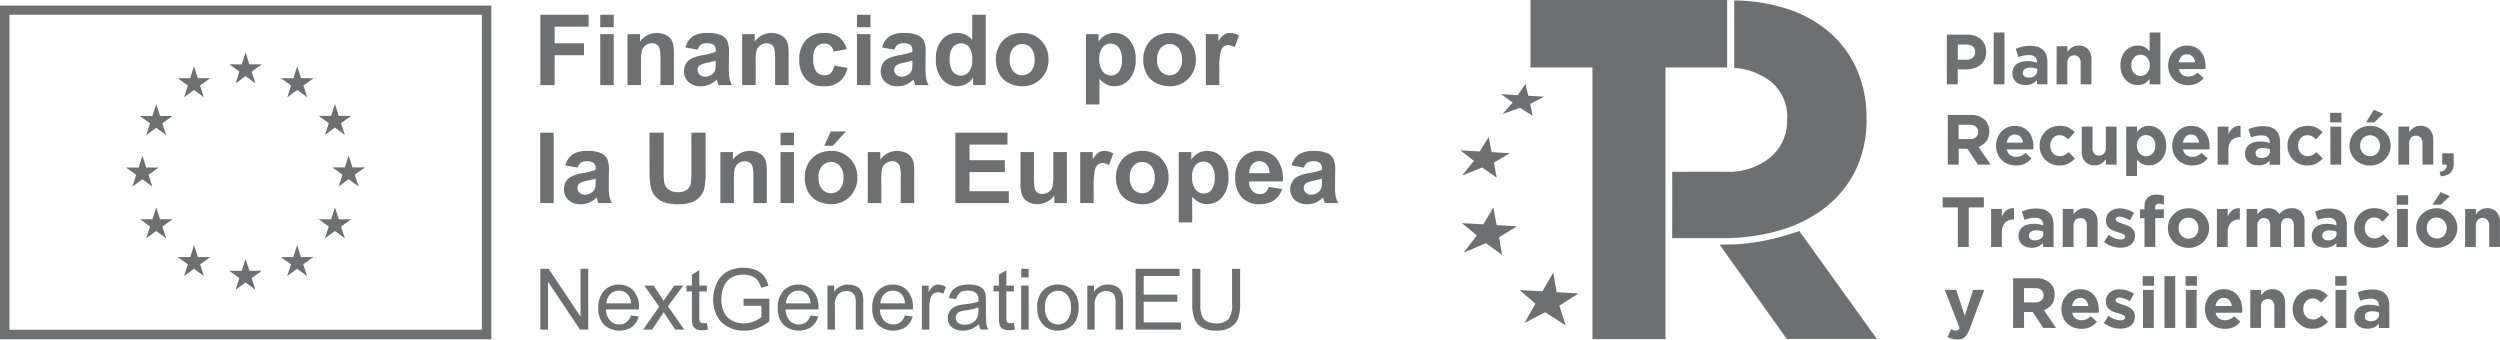 <svg xmlns="http://www.w3.org/2000/svg" xmlns:xlink="http://www.w3.org/1999/xlink" width="251.9" height="34.211" viewBox="0 0 251.9 34.211"><defs><clipPath id="clip-path"><rect id="Rect&#xE1;ngulo_150" data-name="Rect&#xE1;ngulo 150" width="251.9" height="34.21" transform="translate(0 0)" fill="none"></rect></clipPath></defs><g id="financiado-ue" transform="translate(0 0)"><path id="Trazado_5700" data-name="Trazado 5700" d="M154.212,0V6.8h6.244V34.171h7.359V6.8h6.213V0Z" fill="#6d6f71"></path><g id="Grupo_7908" data-name="Grupo 7908"><g id="Grupo_7907" data-name="Grupo 7907" clip-path="url(#clip-path)"><path id="Trazado_5701" data-name="Trazado 5701" d="M181.3,23.279l-1.028.328a22.337,22.337,0,0,1-5.134,1l-1.869.048,6.764,9.493h9.082Z" fill="#6d6f71"></path><path id="Trazado_5702" data-name="Trazado 5702" d="M159.045,29.568l-2.191-.127-.349-1.97-1.092,1.887-2.306-.134,1.6,1.37-1.1,1.953,2.088-1.089,2.063,1.33-.637-1.987Z" fill="#6d6f71"></path><path id="Trazado_5703" data-name="Trazado 5703" d="M152.842,22.8l-2.042-.118-.328-1.775-1.015,1.7-2.15-.125,1.492,1.237-1.317,1.74,2.242-.96,1.621,1.184-.293-1.773Z" fill="#6d6f71"></path><path id="Trazado_5704" data-name="Trazado 5704" d="M152.141,15.438l-1.84-.107-.3-1.514-.909,1.444-1.937-.112,1.347,1.059-1.182,1.479,2.018-.812,1.463,1.014-.268-1.512Z" fill="#6d6f71"></path><path id="Trazado_5705" data-name="Trazado 5705" d="M155.58,9.741l-1.6-.093-.269-1.195-.784,1.134-1.685-.1,1.177.841-1.02,1.16,1.75-.63,1.277.806-.24-1.193Z" fill="#6d6f71"></path><path id="Trazado_5706" data-name="Trazado 5706" d="M187.127,7.061a10.585,10.585,0,0,0-2.717-3.739A12.186,12.186,0,0,0,180.1.9a18.111,18.111,0,0,0-5.36-.856c0,2.27.011,4.508,0,6.794a6.883,6.883,0,0,1,3.617,1.32,4.57,4.57,0,0,1,1.717,3.861v.1a4.784,4.784,0,0,1-1.641,3.691,6.614,6.614,0,0,1-4.613,1.491l-5.33.009c.012,2.245,0,4.446,0,6.686h5.073a20.418,20.418,0,0,0,5.665-.758,13.681,13.681,0,0,0,4.615-2.272,10.776,10.776,0,0,0,3.1-3.763,11.531,11.531,0,0,0,1.127-5.23v-.1a11.923,11.923,0,0,0-.948-4.814" fill="#6d6f71"></path><path id="Trazado_5707" data-name="Trazado 5707" d="M196.169,3.491h2.046a2.415,2.415,0,0,1,.8.125,1.73,1.73,0,0,1,.6.354,1.536,1.536,0,0,1,.379.548,1.82,1.82,0,0,1,.132.7v.014a1.758,1.758,0,0,1-.157.766,1.552,1.552,0,0,1-.433.55,1.872,1.872,0,0,1-.643.333,2.73,2.73,0,0,1-.791.111h-.837V8.5h-1.1Zm1.974,2.525a.9.9,0,0,0,.644-.218.72.72,0,0,0,.229-.54V5.244a.685.685,0,0,0-.24-.566,1.019,1.019,0,0,0-.654-.193h-.852V6.016Z" fill="#6d6f71"></path><rect id="Rect&#xE1;ngulo_147" data-name="Rect&#xE1;ngulo 147" width="1.087" height="5.221" transform="translate(200.883 3.276)" fill="#6d6f71"></rect><path id="Trazado_5708" data-name="Trazado 5708" d="M204.08,8.569a1.7,1.7,0,0,1-.511-.075,1.2,1.2,0,0,1-.419-.225,1.085,1.085,0,0,1-.282-.369,1.16,1.16,0,0,1-.1-.5V7.382a1.209,1.209,0,0,1,.114-.544,1.055,1.055,0,0,1,.319-.379,1.433,1.433,0,0,1,.486-.225,2.436,2.436,0,0,1,.626-.075,2.643,2.643,0,0,1,.511.043,3.072,3.072,0,0,1,.426.114V6.252a.652.652,0,0,0-.207-.522.919.919,0,0,0-.616-.179,2.6,2.6,0,0,0-.554.053,3.707,3.707,0,0,0-.5.154l-.272-.83a4.308,4.308,0,0,1,.658-.221,3.425,3.425,0,0,1,.83-.086,2.353,2.353,0,0,1,.769.111,1.365,1.365,0,0,1,.525.318,1.289,1.289,0,0,1,.315.526,2.261,2.261,0,0,1,.1.7V8.5h-1.051V8.083a1.528,1.528,0,0,1-.48.354,1.575,1.575,0,0,1-.679.132m.329-.751a.961.961,0,0,0,.619-.186.592.592,0,0,0,.232-.486V6.953a1.625,1.625,0,0,0-.318-.1,1.729,1.729,0,0,0-.376-.039.973.973,0,0,0-.55.135.447.447,0,0,0-.2.394v.014a.4.4,0,0,0,.165.343.7.7,0,0,0,.429.122" fill="#6d6f71"></path><path id="Trazado_5709" data-name="Trazado 5709" d="M207.227,4.664h1.087v.548a2.25,2.25,0,0,1,.2-.234,1.4,1.4,0,0,1,.247-.2,1.225,1.225,0,0,1,.3-.137,1.258,1.258,0,0,1,.372-.051,1.224,1.224,0,0,1,.962.38,1.5,1.5,0,0,1,.34,1.044V8.5h-1.087V6.364a.858.858,0,0,0-.172-.581.609.609,0,0,0-.486-.2.643.643,0,0,0-.5.2.825.825,0,0,0-.183.581V8.5h-1.087Z" fill="#6d6f71"></path><path id="Trazado_5710" data-name="Trazado 5710" d="M215.4,8.569a1.7,1.7,0,0,1-.651-.129,1.6,1.6,0,0,1-.558-.383,1.9,1.9,0,0,1-.39-.622,2.293,2.293,0,0,1-.146-.848V6.573a2.291,2.291,0,0,1,.146-.847,1.948,1.948,0,0,1,.387-.623,1.57,1.57,0,0,1,.554-.382,1.719,1.719,0,0,1,.658-.129,1.362,1.362,0,0,1,.719.172,1.933,1.933,0,0,1,.476.4V3.276h1.087V8.5H216.6v-.55a1.741,1.741,0,0,1-.483.447,1.339,1.339,0,0,1-.712.175m.279-.923a.874.874,0,0,0,.361-.075.859.859,0,0,0,.293-.215,1.058,1.058,0,0,0,.2-.336,1.2,1.2,0,0,0,.075-.433V6.573a1.212,1.212,0,0,0-.075-.433,1.058,1.058,0,0,0-.2-.336.856.856,0,0,0-.293-.214.906.906,0,0,0-.722,0,.9.9,0,0,0-.3.214,1.036,1.036,0,0,0-.2.333,1.2,1.2,0,0,0-.075.436v.014a1.2,1.2,0,0,0,.075.433,1.029,1.029,0,0,0,.2.336.9.9,0,0,0,.3.215.874.874,0,0,0,.361.075" fill="#6d6f71"></path><path id="Trazado_5711" data-name="Trazado 5711" d="M220.473,8.583a2.187,2.187,0,0,1-.8-.143,1.833,1.833,0,0,1-.637-.408,1.88,1.88,0,0,1-.418-.625,2.062,2.062,0,0,1-.151-.8V6.588a2.146,2.146,0,0,1,.14-.773,1.976,1.976,0,0,1,.39-.637,1.816,1.816,0,0,1,1.366-.586,1.856,1.856,0,0,1,.829.172,1.68,1.68,0,0,1,.583.461,1.922,1.922,0,0,1,.344.665,2.749,2.749,0,0,1,.111.783c0,.043,0,.089,0,.136s-.006.1-.011.151H219.55a.914.914,0,0,0,.326.561.974.974,0,0,0,.611.189,1.2,1.2,0,0,0,.487-.093,1.643,1.643,0,0,0,.443-.3l.622.551a1.933,1.933,0,0,1-.658.526,2.042,2.042,0,0,1-.908.189m.7-2.3a1.051,1.051,0,0,0-.258-.59.711.711,0,0,0-.55-.225.734.734,0,0,0-.555.221,1.119,1.119,0,0,0-.275.594Z" fill="#6d6f71"></path><path id="Trazado_5712" data-name="Trazado 5712" d="M196.257,11.582h2.288a1.975,1.975,0,0,1,1.46.508,1.547,1.547,0,0,1,.429,1.144v.015a1.568,1.568,0,0,1-.3.99,1.723,1.723,0,0,1-.776.562l1.223,1.788H199.3l-1.073-1.6h-.866v1.6h-1.1Zm2.217,2.432a.914.914,0,0,0,.626-.193.656.656,0,0,0,.218-.515v-.014a.638.638,0,0,0-.229-.537,1.013,1.013,0,0,0-.636-.179h-1.1v1.438Z" fill="#6d6f71"></path><path id="Trazado_5713" data-name="Trazado 5713" d="M203.13,16.675a2.187,2.187,0,0,1-.8-.143,1.833,1.833,0,0,1-.637-.408,1.88,1.88,0,0,1-.418-.625,2.062,2.062,0,0,1-.151-.8V14.68a2.146,2.146,0,0,1,.14-.773,1.976,1.976,0,0,1,.39-.637,1.816,1.816,0,0,1,1.366-.586,1.864,1.864,0,0,1,.83.172,1.685,1.685,0,0,1,.582.461,1.922,1.922,0,0,1,.344.665,2.75,2.75,0,0,1,.111.783c0,.043,0,.089,0,.136s-.006.1-.011.151h-2.668a.914.914,0,0,0,.326.561.974.974,0,0,0,.611.189,1.2,1.2,0,0,0,.487-.093,1.628,1.628,0,0,0,.443-.3l.622.551a1.939,1.939,0,0,1-.657.526,2.05,2.05,0,0,1-.909.189m.7-2.3a1.057,1.057,0,0,0-.257-.59.715.715,0,0,0-.551-.225.731.731,0,0,0-.554.221,1.113,1.113,0,0,0-.276.594Z" fill="#6d6f71"></path><path id="Trazado_5714" data-name="Trazado 5714" d="M207.508,16.675a2.02,2.02,0,0,1-.8-.157,1.967,1.967,0,0,1-1.2-1.824v-.015a2.03,2.03,0,0,1,.565-1.409,1.941,1.941,0,0,1,.634-.429,2.04,2.04,0,0,1,.811-.157,2.068,2.068,0,0,1,.9.172,2.01,2.01,0,0,1,.63.471l-.665.716a1.8,1.8,0,0,0-.383-.308.963.963,0,0,0-.49-.114.846.846,0,0,0-.376.082.942.942,0,0,0-.293.225,1.039,1.039,0,0,0-.193.333,1.194,1.194,0,0,0-.068.4v.014a1.246,1.246,0,0,0,.068.415.972.972,0,0,0,.2.336.925.925,0,0,0,.308.226.941.941,0,0,0,.4.082.982.982,0,0,0,.476-.111,2.025,2.025,0,0,0,.4-.3l.636.644a2.448,2.448,0,0,1-.636.5,1.927,1.927,0,0,1-.93.2" fill="#6d6f71"></path><path id="Trazado_5715" data-name="Trazado 5715" d="M211.055,16.661a1.223,1.223,0,0,1-.962-.379,1.507,1.507,0,0,1-.34-1.044V12.756h1.087v2.133a.864.864,0,0,0,.172.582.613.613,0,0,0,.486.2.647.647,0,0,0,.5-.2.826.826,0,0,0,.183-.582V12.756h1.087v3.833h-1.087v-.548a2.366,2.366,0,0,1-.2.235,1.45,1.45,0,0,1-.247.2,1.206,1.206,0,0,1-.3.136,1.258,1.258,0,0,1-.372.051" fill="#6d6f71"></path><path id="Trazado_5716" data-name="Trazado 5716" d="M214.237,12.755h1.089v.551a1.707,1.707,0,0,1,.481-.447,1.329,1.329,0,0,1,.713-.175,1.7,1.7,0,0,1,.65.129,1.625,1.625,0,0,1,.559.382,1.935,1.935,0,0,1,.389.623,2.291,2.291,0,0,1,.146.847v.014a2.293,2.293,0,0,1-.146.848,1.932,1.932,0,0,1-.387.622,1.56,1.56,0,0,1-.554.383,1.717,1.717,0,0,1-.657.129,1.375,1.375,0,0,1-.72-.172,1.869,1.869,0,0,1-.474-.4v1.646h-1.089Zm2,2.983a.874.874,0,0,0,.361-.075.884.884,0,0,0,.3-.215,1.031,1.031,0,0,0,.2-.332,1.2,1.2,0,0,0,.075-.437v-.014a1.212,1.212,0,0,0-.075-.433,1.029,1.029,0,0,0-.2-.336.9.9,0,0,0-1.018-.214.851.851,0,0,0-.294.214,1.056,1.056,0,0,0-.2.336,1.19,1.19,0,0,0-.075.433v.014a1.183,1.183,0,0,0,.075.433,1.056,1.056,0,0,0,.2.336.853.853,0,0,0,.294.215.873.873,0,0,0,.36.075" fill="#6d6f71"></path><path id="Trazado_5717" data-name="Trazado 5717" d="M220.882,16.675a2.2,2.2,0,0,1-.8-.143,1.838,1.838,0,0,1-.636-.408,1.88,1.88,0,0,1-.418-.625,2.062,2.062,0,0,1-.151-.8V14.68a2.146,2.146,0,0,1,.14-.773,1.976,1.976,0,0,1,.39-.637,1.816,1.816,0,0,1,1.366-.586,1.864,1.864,0,0,1,.83.172,1.685,1.685,0,0,1,.582.461,1.922,1.922,0,0,1,.344.665,2.75,2.75,0,0,1,.111.783c0,.043,0,.089,0,.136s-.006.1-.011.151h-2.668a.914.914,0,0,0,.326.561.974.974,0,0,0,.611.189,1.2,1.2,0,0,0,.487-.093,1.628,1.628,0,0,0,.443-.3l.622.551a1.939,1.939,0,0,1-.657.526,2.05,2.05,0,0,1-.909.189m.7-2.3a1.057,1.057,0,0,0-.257-.59.715.715,0,0,0-.551-.225.734.734,0,0,0-.555.221,1.119,1.119,0,0,0-.275.594Z" fill="#6d6f71"></path><path id="Trazado_5718" data-name="Trazado 5718" d="M223.45,12.755h1.087v.772a1.594,1.594,0,0,1,.451-.629,1.1,1.1,0,0,1,.772-.215v1.138H225.7a1.119,1.119,0,0,0-.855.329,1.448,1.448,0,0,0-.311,1.023v1.416H223.45Z" fill="#6d6f71"></path><path id="Trazado_5719" data-name="Trazado 5719" d="M227.527,16.661a1.7,1.7,0,0,1-.511-.075,1.2,1.2,0,0,1-.419-.225,1.085,1.085,0,0,1-.282-.369,1.146,1.146,0,0,1-.1-.5v-.014a1.209,1.209,0,0,1,.114-.544,1.045,1.045,0,0,1,.319-.379,1.415,1.415,0,0,1,.486-.225,2.436,2.436,0,0,1,.626-.075,2.643,2.643,0,0,1,.511.043,3.072,3.072,0,0,1,.426.114v-.064a.649.649,0,0,0-.208-.522.914.914,0,0,0-.615-.179,2.6,2.6,0,0,0-.554.053,3.708,3.708,0,0,0-.5.154l-.272-.83a4.309,4.309,0,0,1,.658-.221,3.425,3.425,0,0,1,.83-.086,2.342,2.342,0,0,1,.768.111,1.362,1.362,0,0,1,.526.318,1.289,1.289,0,0,1,.315.526,2.261,2.261,0,0,1,.1.7v2.224h-1.051v-.414a1.528,1.528,0,0,1-.48.354,1.578,1.578,0,0,1-.679.132m.329-.751a.963.963,0,0,0,.619-.186.6.6,0,0,0,.232-.486v-.193a1.625,1.625,0,0,0-.318-.1,1.729,1.729,0,0,0-.376-.039.973.973,0,0,0-.55.135.447.447,0,0,0-.2.394v.014a.4.4,0,0,0,.165.343.7.7,0,0,0,.429.122" fill="#6d6f71"></path><path id="Trazado_5720" data-name="Trazado 5720" d="M232.484,16.675a2.02,2.02,0,0,1-.8-.157,1.967,1.967,0,0,1-1.2-1.824v-.015a2.03,2.03,0,0,1,.565-1.409,1.941,1.941,0,0,1,.634-.429,2.04,2.04,0,0,1,.811-.157,2.076,2.076,0,0,1,.9.172,2.017,2.017,0,0,1,.629.471l-.665.716a1.8,1.8,0,0,0-.383-.308.963.963,0,0,0-.49-.114.839.839,0,0,0-.375.082.934.934,0,0,0-.294.225,1.039,1.039,0,0,0-.193.333,1.194,1.194,0,0,0-.068.4v.014a1.246,1.246,0,0,0,.068.415.972.972,0,0,0,.2.336.925.925,0,0,0,.308.226.941.941,0,0,0,.4.082.982.982,0,0,0,.476-.111,2.025,2.025,0,0,0,.4-.3l.636.644a2.448,2.448,0,0,1-.636.5,1.927,1.927,0,0,1-.93.2" fill="#6d6f71"></path><path id="Trazado_5721" data-name="Trazado 5721" d="M234.78,11.368h1.144v.966H234.78Zm.028,1.387H235.9v3.834h-1.087Z" fill="#6d6f71"></path><path id="Trazado_5722" data-name="Trazado 5722" d="M238.8,16.675a2.178,2.178,0,0,1-.822-.154,2.017,2.017,0,0,1-.655-.422,1.976,1.976,0,0,1-.432-.63,1.916,1.916,0,0,1-.158-.776v-.014a1.923,1.923,0,0,1,.158-.776,1.974,1.974,0,0,1,.436-.633,2.07,2.07,0,0,1,.658-.429,2.142,2.142,0,0,1,.83-.158,2.175,2.175,0,0,1,.822.154,2.017,2.017,0,0,1,.655.422,1.96,1.96,0,0,1,.432.63,1.92,1.92,0,0,1,.158.776v.014a1.92,1.92,0,0,1-.158.776,1.958,1.958,0,0,1-.436.633,2.07,2.07,0,0,1-.658.429,2.142,2.142,0,0,1-.83.158m.015-.937a1,1,0,0,0,.418-.083.9.9,0,0,0,.311-.225.977.977,0,0,0,.2-.333,1.194,1.194,0,0,0,.068-.4v-.014a1.126,1.126,0,0,0-.072-.4,1,1,0,0,0-.207-.336,1.016,1.016,0,0,0-.322-.233.965.965,0,0,0-.408-.086,1.006,1.006,0,0,0-.418.083.928.928,0,0,0-.311.225.977.977,0,0,0-.2.333,1.194,1.194,0,0,0-.068.4v.014a1.126,1.126,0,0,0,.072.4,1,1,0,0,0,.207.336,1.022,1.022,0,0,0,.319.233.953.953,0,0,0,.411.086m.386-4.671.937.408-.916.858h-.829Z" fill="#6d6f71"></path><path id="Trazado_5723" data-name="Trazado 5723" d="M241.667,12.755h1.088V13.3a2.223,2.223,0,0,1,.2-.234,1.48,1.48,0,0,1,.247-.2,1.242,1.242,0,0,1,.3-.137,1.265,1.265,0,0,1,.373-.051,1.223,1.223,0,0,1,.961.38,1.5,1.5,0,0,1,.34,1.044v2.482h-1.087V14.455a.863.863,0,0,0-.171-.581.614.614,0,0,0-.487-.2.643.643,0,0,0-.5.2.82.82,0,0,0-.183.581v2.134h-1.088Z" fill="#6d6f71"></path><path id="Trazado_5724" data-name="Trazado 5724" d="M245.823,17.3q.755-.08.7-.708h-.441V15.444h1.152v.966a1.323,1.323,0,0,1-.341,1.019,1.422,1.422,0,0,1-.975.319Z" fill="#6d6f71"></path><path id="Trazado_5725" data-name="Trazado 5725" d="M197.269,20.9h-1.524V19.88h4.149V20.9H198.37v3.991h-1.1Z" fill="#6d6f71"></path><path id="Trazado_5726" data-name="Trazado 5726" d="M200.624,21.053h1.087v.773a1.59,1.59,0,0,1,.451-.63,1.093,1.093,0,0,1,.772-.214v1.137h-.057a1.123,1.123,0,0,0-.855.329,1.448,1.448,0,0,0-.311,1.023v1.416h-1.087Z" fill="#6d6f71"></path><path id="Trazado_5727" data-name="Trazado 5727" d="M204.7,24.959a1.7,1.7,0,0,1-.511-.075,1.2,1.2,0,0,1-.419-.225,1.085,1.085,0,0,1-.282-.369,1.16,1.16,0,0,1-.1-.5v-.014a1.209,1.209,0,0,1,.114-.544,1.055,1.055,0,0,1,.319-.379,1.433,1.433,0,0,1,.486-.225,2.436,2.436,0,0,1,.626-.075,2.731,2.731,0,0,1,.511.042,3.222,3.222,0,0,1,.426.115v-.064a.655.655,0,0,0-.207-.523.924.924,0,0,0-.616-.178,2.541,2.541,0,0,0-.554.053,3.708,3.708,0,0,0-.5.154l-.272-.83a4.423,4.423,0,0,1,.658-.222,3.48,3.48,0,0,1,.83-.085,2.348,2.348,0,0,1,.769.111,1.353,1.353,0,0,1,.525.318,1.289,1.289,0,0,1,.315.526,2.256,2.256,0,0,1,.1.7v2.224H205.86v-.414a1.528,1.528,0,0,1-.48.354,1.575,1.575,0,0,1-.679.132m.329-.751a.962.962,0,0,0,.619-.186.592.592,0,0,0,.232-.486v-.193a1.625,1.625,0,0,0-.318-.1,1.727,1.727,0,0,0-.376-.04.972.972,0,0,0-.55.136.447.447,0,0,0-.2.394v.014a.4.4,0,0,0,.165.343.706.706,0,0,0,.429.122" fill="#6d6f71"></path><path id="Trazado_5728" data-name="Trazado 5728" d="M207.848,21.053h1.087V21.6a2.248,2.248,0,0,1,.2-.234,1.4,1.4,0,0,1,.247-.2,1.225,1.225,0,0,1,.3-.137,1.259,1.259,0,0,1,.372-.05,1.223,1.223,0,0,1,.962.379,1.505,1.505,0,0,1,.34,1.044v2.482h-1.087V22.753a.858.858,0,0,0-.172-.581.609.609,0,0,0-.486-.2.643.643,0,0,0-.5.2.825.825,0,0,0-.183.581v2.134h-1.087Z" fill="#6d6f71"></path><path id="Trazado_5729" data-name="Trazado 5729" d="M213.649,24.959A2.681,2.681,0,0,1,212,24.38l.465-.715a2.594,2.594,0,0,0,.626.343,1.7,1.7,0,0,0,.583.114.606.606,0,0,0,.346-.078.244.244,0,0,0,.111-.208v-.014a.2.2,0,0,0-.064-.15.538.538,0,0,0-.175-.111c-.074-.031-.159-.061-.254-.09s-.2-.059-.3-.093a4.031,4.031,0,0,1-.4-.139,1.463,1.463,0,0,1-.368-.215,1.036,1.036,0,0,1-.268-.325.989.989,0,0,1-.1-.472v-.015a1.13,1.13,0,0,1,.411-.9,1.3,1.3,0,0,1,.444-.236A1.849,1.849,0,0,1,213.6,21a2.449,2.449,0,0,1,.74.119,2.7,2.7,0,0,1,.69.325l-.414.751a3.383,3.383,0,0,0-.558-.261,1.449,1.449,0,0,0-.48-.1.491.491,0,0,0-.3.076.225.225,0,0,0-.1.189v.014a.187.187,0,0,0,.064.14.7.7,0,0,0,.172.114,2.19,2.19,0,0,0,.247.1c.093.033.192.067.3.1.134.043.27.094.408.154a1.676,1.676,0,0,1,.372.218,1.087,1.087,0,0,1,.272.315.882.882,0,0,1,.107.45v.015a1.276,1.276,0,0,1-.111.554,1.014,1.014,0,0,1-.311.383,1.394,1.394,0,0,1-.468.225,2.133,2.133,0,0,1-.576.075" fill="#6d6f71"></path><path id="Trazado_5730" data-name="Trazado 5730" d="M216.08,21.983h-.45v-.894h.45v-.243a1.264,1.264,0,0,1,.308-.93,1.191,1.191,0,0,1,.879-.3,2.9,2.9,0,0,1,.44.028,1.985,1.985,0,0,1,.333.079v.9a1.981,1.981,0,0,0-.236-.068,1.2,1.2,0,0,0-.258-.025q-.393,0-.393.415v.15h.88v.887h-.866v2.9H216.08Z" fill="#6d6f71"></path><path id="Trazado_5731" data-name="Trazado 5731" d="M220.508,24.973a2.16,2.16,0,0,1-.823-.154,2,2,0,0,1-.654-.422,1.958,1.958,0,0,1-.433-.629,1.922,1.922,0,0,1-.157-.776v-.015a1.922,1.922,0,0,1,.157-.776,2,2,0,0,1,.436-.633,2.081,2.081,0,0,1,.658-.429,2.274,2.274,0,0,1,1.653,0,2.021,2.021,0,0,1,.654.421,1.962,1.962,0,0,1,.433.63,1.922,1.922,0,0,1,.157.776v.014a1.915,1.915,0,0,1-.157.776,1.974,1.974,0,0,1-.436.633,2.06,2.06,0,0,1-.659.43,2.137,2.137,0,0,1-.829.157m.014-.937a1,1,0,0,0,.418-.082.921.921,0,0,0,.312-.226,1,1,0,0,0,.2-.332,1.17,1.17,0,0,0,.068-.4v-.015a1.152,1.152,0,0,0-.071-.4,1.024,1.024,0,0,0-.208-.336,1,1,0,0,0-.321-.232.969.969,0,0,0-.408-.086,1.007,1.007,0,0,0-.419.082.938.938,0,0,0-.311.225,1.013,1.013,0,0,0-.2.333,1.194,1.194,0,0,0-.067.4v.014a1.135,1.135,0,0,0,.071.405,1.024,1.024,0,0,0,.208.336,1,1,0,0,0,.318.232.953.953,0,0,0,.411.086" fill="#6d6f71"></path><path id="Trazado_5732" data-name="Trazado 5732" d="M223.376,21.053h1.087v.773a1.59,1.59,0,0,1,.451-.63,1.1,1.1,0,0,1,.772-.214v1.137h-.057a1.123,1.123,0,0,0-.855.329,1.448,1.448,0,0,0-.311,1.023v1.416h-1.087Z" fill="#6d6f71"></path><path id="Trazado_5733" data-name="Trazado 5733" d="M226.366,21.053h1.087V21.6a2.247,2.247,0,0,1,.2-.234,1.4,1.4,0,0,1,.247-.2,1.2,1.2,0,0,1,.3-.137,1.435,1.435,0,0,1,1.03.108,1.073,1.073,0,0,1,.425.454,1.757,1.757,0,0,1,.558-.458,1.541,1.541,0,0,1,.7-.154,1.258,1.258,0,0,1,.952.357,1.467,1.467,0,0,1,.343,1.052v2.5H231.13V22.753a.885.885,0,0,0-.165-.581.581.581,0,0,0-.472-.2.614.614,0,0,0-.483.2.848.848,0,0,0-.175.581v2.134h-1.087V22.753a.885.885,0,0,0-.165-.581.58.58,0,0,0-.472-.2.614.614,0,0,0-.483.2.853.853,0,0,0-.175.581v2.134h-1.087Z" fill="#6d6f71"></path><path id="Trazado_5734" data-name="Trazado 5734" d="M234.248,24.959a1.7,1.7,0,0,1-.511-.075,1.2,1.2,0,0,1-.419-.225,1.085,1.085,0,0,1-.282-.369,1.16,1.16,0,0,1-.1-.5v-.014a1.209,1.209,0,0,1,.114-.544,1.055,1.055,0,0,1,.319-.379,1.433,1.433,0,0,1,.486-.225,2.436,2.436,0,0,1,.626-.075,2.731,2.731,0,0,1,.511.042,3.223,3.223,0,0,1,.426.115v-.064a.655.655,0,0,0-.207-.523.924.924,0,0,0-.616-.178,2.541,2.541,0,0,0-.554.053,3.707,3.707,0,0,0-.5.154l-.272-.83a4.423,4.423,0,0,1,.658-.222,3.48,3.48,0,0,1,.83-.085,2.353,2.353,0,0,1,.769.111,1.353,1.353,0,0,1,.525.318,1.289,1.289,0,0,1,.315.526,2.256,2.256,0,0,1,.1.7v2.224h-1.051v-.414a1.528,1.528,0,0,1-.48.354,1.575,1.575,0,0,1-.679.132m.329-.751a.961.961,0,0,0,.619-.186.592.592,0,0,0,.232-.486v-.193a1.625,1.625,0,0,0-.318-.1,1.727,1.727,0,0,0-.376-.04.972.972,0,0,0-.55.136.447.447,0,0,0-.2.394v.014a.4.4,0,0,0,.165.343.706.706,0,0,0,.429.122" fill="#6d6f71"></path><path id="Trazado_5735" data-name="Trazado 5735" d="M239.2,24.973a2,2,0,0,1-.8-.157,1.969,1.969,0,0,1-.635-.426,1.992,1.992,0,0,1-.565-1.4v-.014a2.013,2.013,0,0,1,.151-.773,2.037,2.037,0,0,1,.414-.637,1.945,1.945,0,0,1,.635-.429,2.033,2.033,0,0,1,.811-.157,2.071,2.071,0,0,1,.9.172,1.994,1.994,0,0,1,.629.472l-.664.715a1.8,1.8,0,0,0-.384-.308.959.959,0,0,0-.489-.114.839.839,0,0,0-.375.082.95.95,0,0,0-.295.225,1.056,1.056,0,0,0-.192.333,1.194,1.194,0,0,0-.069.4v.015a1.244,1.244,0,0,0,.069.414.969.969,0,0,0,.2.336.925.925,0,0,0,.308.226.943.943,0,0,0,.4.082.978.978,0,0,0,.475-.111,1.969,1.969,0,0,0,.4-.3l.636.644a2.431,2.431,0,0,1-.636.5,1.915,1.915,0,0,1-.93.2" fill="#6d6f71"></path><path id="Trazado_5736" data-name="Trazado 5736" d="M241.5,19.666h1.144v.966H241.5Zm.029,1.387h1.087v3.834h-1.087Z" fill="#6d6f71"></path><path id="Trazado_5737" data-name="Trazado 5737" d="M245.52,24.973a2.159,2.159,0,0,1-.822-.154,2,2,0,0,1-.654-.422,1.962,1.962,0,0,1-.433-.63,1.915,1.915,0,0,1-.158-.775v-.015a1.923,1.923,0,0,1,.158-.776,1.974,1.974,0,0,1,.436-.633,2.07,2.07,0,0,1,.658-.429,2.142,2.142,0,0,1,.83-.157,2.178,2.178,0,0,1,.822.153,2.017,2.017,0,0,1,.655.422,1.959,1.959,0,0,1,.432.63,1.92,1.92,0,0,1,.158.776v.014a1.92,1.92,0,0,1-.158.776,1.958,1.958,0,0,1-.436.633,2.053,2.053,0,0,1-.658.429,2.142,2.142,0,0,1-.83.158m.015-.937a1.019,1.019,0,0,0,.418-.082.907.907,0,0,0,.311-.226.982.982,0,0,0,.2-.332,1.2,1.2,0,0,0,.068-.4v-.015a1.126,1.126,0,0,0-.072-.4,1,1,0,0,0-.207-.336,1.027,1.027,0,0,0-.322-.233.965.965,0,0,0-.408-.086A1.006,1.006,0,0,0,245.1,22a.928.928,0,0,0-.311.225,1,1,0,0,0-.2.333,1.194,1.194,0,0,0-.068.4v.014a1.126,1.126,0,0,0,.072.4,1,1,0,0,0,.207.336,1.022,1.022,0,0,0,.319.233.953.953,0,0,0,.411.086m.386-4.671.937.408-.916.858h-.829Z" fill="#6d6f71"></path><path id="Trazado_5738" data-name="Trazado 5738" d="M248.388,21.053h1.087V21.6a2.247,2.247,0,0,1,.2-.234,1.4,1.4,0,0,1,.247-.2,1.208,1.208,0,0,1,.3-.137,1.259,1.259,0,0,1,.372-.05,1.223,1.223,0,0,1,.962.379,1.51,1.51,0,0,1,.34,1.044v2.482h-1.087V22.753a.863.863,0,0,0-.172-.581.612.612,0,0,0-.487-.2.643.643,0,0,0-.5.2.825.825,0,0,0-.183.581v2.134h-1.087Z" fill="#6d6f71"></path><path id="Trazado_5739" data-name="Trazado 5739" d="M197.209,34.21a1.8,1.8,0,0,1-.529-.071,2.133,2.133,0,0,1-.437-.194l.365-.786a1.239,1.239,0,0,0,.233.107.708.708,0,0,0,.232.043.4.4,0,0,0,.225-.054.482.482,0,0,0,.154-.2l-1.5-3.848H197.1l.872,2.611.837-2.611h1.13l-1.473,3.927a2.991,2.991,0,0,1-.229.5,1.4,1.4,0,0,1-.268.333.9.9,0,0,1-.333.186,1.466,1.466,0,0,1-.429.057" fill="#6d6f71"></path><path id="Trazado_5740" data-name="Trazado 5740" d="M202.845,28.038h2.289a1.974,1.974,0,0,1,1.459.508,1.546,1.546,0,0,1,.429,1.144V29.7a1.568,1.568,0,0,1-.3.99,1.723,1.723,0,0,1-.776.562l1.223,1.788h-1.287l-1.073-1.6h-.866v1.6h-1.1Zm2.217,2.432a.914.914,0,0,0,.626-.193.656.656,0,0,0,.218-.515v-.015a.637.637,0,0,0-.229-.536,1.011,1.011,0,0,0-.636-.179h-1.1V30.47Z" fill="#6d6f71"></path><path id="Trazado_5741" data-name="Trazado 5741" d="M209.718,33.13a2.187,2.187,0,0,1-.8-.143,1.833,1.833,0,0,1-.637-.408,1.874,1.874,0,0,1-.418-.626,2.072,2.072,0,0,1-.151-.8v-.014a2.146,2.146,0,0,1,.14-.773,1.976,1.976,0,0,1,.39-.637,1.816,1.816,0,0,1,1.366-.586,1.864,1.864,0,0,1,.83.172,1.676,1.676,0,0,1,.582.461,1.922,1.922,0,0,1,.344.665,2.755,2.755,0,0,1,.111.783c0,.043,0,.089,0,.136s-.006.1-.011.15h-2.668a.917.917,0,0,0,.326.562.974.974,0,0,0,.611.19,1.229,1.229,0,0,0,.487-.093,1.634,1.634,0,0,0,.443-.3l.622.551a1.939,1.939,0,0,1-.657.526,2.05,2.05,0,0,1-.909.189m.7-2.3a1.057,1.057,0,0,0-.257-.59.715.715,0,0,0-.551-.225.734.734,0,0,0-.555.221,1.119,1.119,0,0,0-.275.594Z" fill="#6d6f71"></path><path id="Trazado_5742" data-name="Trazado 5742" d="M213.63,33.116a2.659,2.659,0,0,1-.833-.139,2.689,2.689,0,0,1-.812-.44l.465-.715a2.594,2.594,0,0,0,.626.343,1.694,1.694,0,0,0,.583.114.612.612,0,0,0,.347-.078.243.243,0,0,0,.11-.208v-.014a.2.2,0,0,0-.064-.15.538.538,0,0,0-.175-.111c-.074-.031-.159-.061-.254-.09s-.2-.059-.3-.093a3.963,3.963,0,0,1-.4-.139,1.481,1.481,0,0,1-.368-.215,1.036,1.036,0,0,1-.268-.325.989.989,0,0,1-.1-.472v-.015a1.131,1.131,0,0,1,.411-.9,1.3,1.3,0,0,1,.444-.236,1.854,1.854,0,0,1,.547-.079,2.449,2.449,0,0,1,.74.119,2.723,2.723,0,0,1,.691.325l-.415.751a3.382,3.382,0,0,0-.558-.261,1.443,1.443,0,0,0-.479-.1.493.493,0,0,0-.3.076.225.225,0,0,0-.1.189v.014a.187.187,0,0,0,.064.14.722.722,0,0,0,.172.114,2.191,2.191,0,0,0,.247.1c.093.033.192.067.3.1.133.043.269.094.407.154a1.654,1.654,0,0,1,.372.218,1.072,1.072,0,0,1,.272.315.882.882,0,0,1,.107.45v.015a1.291,1.291,0,0,1-.11.554,1.016,1.016,0,0,1-.312.383,1.394,1.394,0,0,1-.468.225,2.133,2.133,0,0,1-.576.075" fill="#6d6f71"></path><path id="Trazado_5743" data-name="Trazado 5743" d="M215.9,27.823h1.144v.966H215.9Zm.029,1.388h1.087v3.834h-1.087Z" fill="#6d6f71"></path><rect id="Rect&#xE1;ngulo_148" data-name="Rect&#xE1;ngulo 148" width="1.087" height="5.221" transform="translate(218.087 27.823)" fill="#6d6f71"></rect><path id="Trazado_5744" data-name="Trazado 5744" d="M220.218,27.823h1.144v.966h-1.144Zm.028,1.388h1.087v3.834h-1.087Z" fill="#6d6f71"></path><path id="Trazado_5745" data-name="Trazado 5745" d="M224.173,33.13a2.2,2.2,0,0,1-.8-.143,1.838,1.838,0,0,1-.636-.408,1.874,1.874,0,0,1-.418-.626,2.054,2.054,0,0,1-.151-.8v-.014a2.146,2.146,0,0,1,.14-.773,1.976,1.976,0,0,1,.39-.637,1.816,1.816,0,0,1,1.366-.586,1.864,1.864,0,0,1,.83.172,1.676,1.676,0,0,1,.582.461,1.922,1.922,0,0,1,.344.665,2.755,2.755,0,0,1,.111.783c0,.043,0,.089,0,.136s-.006.1-.011.15H223.25a.917.917,0,0,0,.326.562.974.974,0,0,0,.611.19,1.229,1.229,0,0,0,.487-.093,1.634,1.634,0,0,0,.443-.3l.622.551a1.939,1.939,0,0,1-.657.526,2.05,2.05,0,0,1-.909.189m.7-2.3a1.057,1.057,0,0,0-.257-.59.715.715,0,0,0-.551-.225.734.734,0,0,0-.555.221,1.119,1.119,0,0,0-.275.594Z" fill="#6d6f71"></path><path id="Trazado_5746" data-name="Trazado 5746" d="M226.741,29.211h1.087v.548a2.248,2.248,0,0,1,.2-.234,1.4,1.4,0,0,1,.247-.2,1.208,1.208,0,0,1,.3-.137,1.259,1.259,0,0,1,.372-.05,1.223,1.223,0,0,1,.962.379,1.5,1.5,0,0,1,.34,1.044v2.482h-1.087V30.911a.858.858,0,0,0-.172-.581.611.611,0,0,0-.486-.2.643.643,0,0,0-.5.2.825.825,0,0,0-.183.581v2.134h-1.087Z" fill="#6d6f71"></path><path id="Trazado_5747" data-name="Trazado 5747" d="M233.006,33.13a2.011,2.011,0,0,1-.8-.157,1.968,1.968,0,0,1-1.2-1.824v-.014a2.03,2.03,0,0,1,.565-1.41,1.947,1.947,0,0,1,.633-.429,2.048,2.048,0,0,1,.812-.157,2.076,2.076,0,0,1,.9.172,2.005,2.005,0,0,1,.629.472l-.665.715a1.8,1.8,0,0,0-.383-.308.963.963,0,0,0-.49-.114.839.839,0,0,0-.375.082.934.934,0,0,0-.294.225,1.039,1.039,0,0,0-.193.333,1.194,1.194,0,0,0-.068.4v.015a1.244,1.244,0,0,0,.068.414.971.971,0,0,0,.2.336.931.931,0,0,0,.307.226.949.949,0,0,0,.4.082.982.982,0,0,0,.476-.111,2.025,2.025,0,0,0,.4-.3l.636.644a2.448,2.448,0,0,1-.636.5,1.915,1.915,0,0,1-.93.2" fill="#6d6f71"></path><path id="Trazado_5748" data-name="Trazado 5748" d="M235.3,27.823h1.144v.966H235.3Zm.029,1.388h1.087v3.834h-1.087Z" fill="#6d6f71"></path><path id="Trazado_5749" data-name="Trazado 5749" d="M238.528,33.116a1.7,1.7,0,0,1-.511-.075,1.2,1.2,0,0,1-.419-.225,1.085,1.085,0,0,1-.282-.369,1.16,1.16,0,0,1-.1-.5v-.014a1.209,1.209,0,0,1,.114-.544,1.045,1.045,0,0,1,.319-.379,1.415,1.415,0,0,1,.486-.225,2.436,2.436,0,0,1,.626-.075,2.731,2.731,0,0,1,.511.042,3.222,3.222,0,0,1,.426.115V30.8a.652.652,0,0,0-.208-.523.919.919,0,0,0-.615-.178,2.541,2.541,0,0,0-.554.053,3.707,3.707,0,0,0-.5.154l-.272-.83a4.424,4.424,0,0,1,.658-.222,3.48,3.48,0,0,1,.83-.085,2.342,2.342,0,0,1,.768.111,1.35,1.35,0,0,1,.526.318,1.289,1.289,0,0,1,.315.526,2.256,2.256,0,0,1,.1.7v2.224h-1.051V32.63a1.535,1.535,0,0,1-.479.354,1.583,1.583,0,0,1-.68.132m.329-.751a.961.961,0,0,0,.619-.186.592.592,0,0,0,.232-.486V31.5a1.625,1.625,0,0,0-.318-.1,1.727,1.727,0,0,0-.376-.04.972.972,0,0,0-.55.136.447.447,0,0,0-.2.394V31.9a.4.4,0,0,0,.165.343.7.7,0,0,0,.429.122" fill="#6d6f71"></path><path id="Trazado_5750" data-name="Trazado 5750" d="M0,34.185H49.51V.565H0Zm48.558-.961H.952V1.486H48.558Z" fill="#6d6f71"></path><path id="Trazado_5751" data-name="Trazado 5751" d="M23.74,8.4l1-.733,1,.733-.382-1.186,1.02-.733H25.129l-.384-1.2-.385,1.2-1.257,0,1.019.733Z" fill="#6d6f71"></path><path id="Trazado_5752" data-name="Trazado 5752" d="M18.542,9.8l1-.733,1,.733-.381-1.186,1.019-.733H19.931l-.385-1.2-.385,1.2-1.257,0,1.02.733Z" fill="#6d6f71"></path><path id="Trazado_5753" data-name="Trazado 5753" d="M15.742,10.491l-.385,1.2-1.257,0,1.02.733-.382,1.186,1-.733,1.005.733-.383-1.186,1.02-.733H16.127Z" fill="#6d6f71"></path><path id="Trazado_5754" data-name="Trazado 5754" d="M14.347,18.07l1,.733-.382-1.185,1.02-.734H14.732l-.385-1.2-.385,1.2-1.257,0,1.02.734L13.343,18.8Z" fill="#6d6f71"></path><path id="Trazado_5755" data-name="Trazado 5755" d="M16.127,22.092l-.385-1.2-.385,1.2H14.1l1.02.733-.382,1.186,1-.735,1.005.735-.383-1.186,1.02-.733Z" fill="#6d6f71"></path><path id="Trazado_5756" data-name="Trazado 5756" d="M19.938,25.9l-.385-1.2-.384,1.2H17.911l1.02.733-.382,1.186,1-.733,1,.733-.382-1.186L21.2,25.9Z" fill="#6d6f71"></path><path id="Trazado_5757" data-name="Trazado 5757" d="M25.13,27.284l-.385-1.2-.384,1.2H23.1l1.02.733L23.741,29.2l1-.733,1,.733-.383-1.186,1.021-.733Z" fill="#6d6f71"></path><path id="Trazado_5758" data-name="Trazado 5758" d="M30.322,25.9l-.384-1.2-.386,1.2H28.3l1.019.733-.382,1.186,1-.733,1,.733-.383-1.186L31.58,25.9Z" fill="#6d6f71"></path><path id="Trazado_5759" data-name="Trazado 5759" d="M34.135,22.092l-.386-1.2-.385,1.2H32.108l1.02.733-.383,1.186,1-.735,1.005.735-.383-1.186,1.02-.733Z" fill="#6d6f71"></path><path id="Trazado_5760" data-name="Trazado 5760" d="M36.772,16.87H35.514l-.385-1.2-.384,1.2H33.487l1.02.733-.381,1.186,1-.735,1,.735L35.752,17.6Z" fill="#6d6f71"></path><path id="Trazado_5761" data-name="Trazado 5761" d="M32.744,13.595l1-.733,1,.733-.383-1.186,1.02-.731H34.134l-.386-1.2-.385,1.2H32.107l1.02.731Z" fill="#6d6f71"></path><path id="Trazado_5762" data-name="Trazado 5762" d="M29.952,6.68l-.384,1.2-1.258,0,1.019.734L28.948,9.8l1.006-.735,1,.735-.381-1.186L31.6,7.88H30.337Z" fill="#6d6f71"></path><path id="Trazado_5763" data-name="Trazado 5763" d="M54.451,8.574V1.485h4.86v1.2H55.883V4.362h2.959v1.2H55.883V8.574Z" fill="#6d6f71"></path><path id="Trazado_5764" data-name="Trazado 5764" d="M60.481,1.485H61.84V2.742H60.481Zm0,1.954H61.84V8.575H60.481Z" fill="#6d6f71"></path><path id="Trazado_5765" data-name="Trazado 5765" d="M67.9,8.574H66.546V5.953a4.052,4.052,0,0,0-.087-1.076.756.756,0,0,0-.283-.38.809.809,0,0,0-.471-.135,1.089,1.089,0,0,0-.634.193.972.972,0,0,0-.384.513,4.4,4.4,0,0,0-.1,1.18V8.574H63.224V3.438h1.262v.755A2.1,2.1,0,0,1,67,3.484a1.373,1.373,0,0,1,.563.414,1.5,1.5,0,0,1,.266.57,4.247,4.247,0,0,1,.075.914Z" fill="#6d6f71"></path><path id="Trazado_5766" data-name="Trazado 5766" d="M70.3,5.005l-1.234-.222a1.929,1.929,0,0,1,.716-1.1,2.627,2.627,0,0,1,1.509-.357,3.245,3.245,0,0,1,1.354.215,1.344,1.344,0,0,1,.626.546A2.8,2.8,0,0,1,73.452,5.3l-.015,1.587a5.554,5.554,0,0,0,.065,1,2.9,2.9,0,0,0,.245.689H72.4c-.035-.09-.079-.224-.13-.4-.023-.081-.039-.134-.049-.16a2.448,2.448,0,0,1-.744.508,2.135,2.135,0,0,1-.847.169,1.749,1.749,0,0,1-1.25-.43,1.434,1.434,0,0,1-.457-1.088,1.465,1.465,0,0,1,.208-.776,1.358,1.358,0,0,1,.583-.523A4.588,4.588,0,0,1,70.8,5.557a7.474,7.474,0,0,0,1.32-.334V5.088a.706.706,0,0,0-.193-.559,1.165,1.165,0,0,0-.731-.167.975.975,0,0,0-.566.143,1,1,0,0,0-.328.5m1.818,1.1q-.261.087-.827.208a2.517,2.517,0,0,0-.74.237.568.568,0,0,0-.266.479.667.667,0,0,0,.213.493.741.741,0,0,0,.542.208,1.181,1.181,0,0,0,.7-.242.852.852,0,0,0,.324-.45,2.708,2.708,0,0,0,.053-.662Z" fill="#6d6f71"></path><path id="Trazado_5767" data-name="Trazado 5767" d="M79.462,8.574H78.1V5.953a4.052,4.052,0,0,0-.087-1.076.756.756,0,0,0-.283-.38.809.809,0,0,0-.471-.135,1.089,1.089,0,0,0-.634.193.972.972,0,0,0-.384.513,4.4,4.4,0,0,0-.1,1.18V8.574H74.781V3.438h1.262v.755a2.1,2.1,0,0,1,2.515-.709,1.373,1.373,0,0,1,.563.414,1.5,1.5,0,0,1,.266.57,4.247,4.247,0,0,1,.075.914Z" fill="#6d6f71"></path><path id="Trazado_5768" data-name="Trazado 5768" d="M85.319,4.957l-1.34.242a.971.971,0,0,0-.307-.605.928.928,0,0,0-.621-.2,1.013,1.013,0,0,0-.81.351,1.8,1.8,0,0,0-.3,1.173,2.077,2.077,0,0,0,.307,1.291,1.007,1.007,0,0,0,.824.377.917.917,0,0,0,.634-.22,1.329,1.329,0,0,0,.348-.757l1.335.227a2.369,2.369,0,0,1-.8,1.388,2.471,2.471,0,0,1-1.582.469,2.349,2.349,0,0,1-1.8-.711,2.752,2.752,0,0,1-.67-1.968,2.762,2.762,0,0,1,.672-1.98,2.389,2.389,0,0,1,1.819-.709,2.48,2.48,0,0,1,1.491.4,2.239,2.239,0,0,1,.8,1.231" fill="#6d6f71"></path><path id="Trazado_5769" data-name="Trazado 5769" d="M86.348,1.485h1.359V2.742H86.348Zm0,1.954h1.359V8.575H86.348Z" fill="#6d6f71"></path><path id="Trazado_5770" data-name="Trazado 5770" d="M90.116,5.005l-1.234-.222a1.929,1.929,0,0,1,.716-1.1,2.627,2.627,0,0,1,1.509-.357,3.245,3.245,0,0,1,1.354.215,1.344,1.344,0,0,1,.626.546A2.8,2.8,0,0,1,93.269,5.3l-.015,1.587a5.554,5.554,0,0,0,.065,1,2.9,2.9,0,0,0,.245.689H92.219c-.035-.09-.079-.224-.13-.4-.023-.081-.039-.134-.049-.16a2.448,2.448,0,0,1-.744.508,2.135,2.135,0,0,1-.847.169,1.749,1.749,0,0,1-1.25-.43,1.434,1.434,0,0,1-.457-1.088A1.465,1.465,0,0,1,88.95,6.4a1.358,1.358,0,0,1,.583-.523,4.588,4.588,0,0,1,1.081-.316,7.474,7.474,0,0,0,1.32-.334V5.088a.706.706,0,0,0-.193-.559,1.163,1.163,0,0,0-.731-.167.975.975,0,0,0-.566.143,1,1,0,0,0-.328.5m1.818,1.1q-.261.087-.827.208a2.517,2.517,0,0,0-.74.237.568.568,0,0,0-.266.479.667.667,0,0,0,.213.493.741.741,0,0,0,.542.208,1.181,1.181,0,0,0,.7-.242.852.852,0,0,0,.324-.45,2.708,2.708,0,0,0,.053-.662Z" fill="#6d6f71"></path><path id="Trazado_5771" data-name="Trazado 5771" d="M99.318,8.574H98.056V7.82a2.043,2.043,0,0,1-.742.655,1.916,1.916,0,0,1-.864.215,1.958,1.958,0,0,1-1.516-.713,2.906,2.906,0,0,1-.631-1.99A2.868,2.868,0,0,1,94.917,4a2,2,0,0,1,1.553-.68,1.924,1.924,0,0,1,1.489.716V1.485h1.359ZM95.691,5.895a2.36,2.36,0,0,0,.227,1.19,1.03,1.03,0,0,0,.919.532,1,1,0,0,0,.8-.4,1.844,1.844,0,0,0,.329-1.192,2.017,2.017,0,0,0-.319-1.275,1.049,1.049,0,0,0-1.627,0,1.734,1.734,0,0,0-.327,1.148" fill="#6d6f71"></path><path id="Trazado_5772" data-name="Trazado 5772" d="M100.343,5.934a2.782,2.782,0,0,1,.334-1.31,2.3,2.3,0,0,1,.945-.967,2.8,2.8,0,0,1,1.367-.334,2.564,2.564,0,0,1,1.91.757,2.617,2.617,0,0,1,.744,1.913,2.643,2.643,0,0,1-.751,1.931A2.545,2.545,0,0,1,103,8.691a2.985,2.985,0,0,1-1.347-.319,2.194,2.194,0,0,1-.974-.936,3.125,3.125,0,0,1-.334-1.5m1.393.073a1.7,1.7,0,0,0,.363,1.17,1.186,1.186,0,0,0,1.787,0,1.726,1.726,0,0,0,.36-1.18,1.693,1.693,0,0,0-.36-1.16,1.186,1.186,0,0,0-1.787,0,1.7,1.7,0,0,0-.363,1.17" fill="#6d6f71"></path><path id="Trazado_5773" data-name="Trazado 5773" d="M109.42,3.438h1.268v.755a1.885,1.885,0,0,1,.667-.629,1.838,1.838,0,0,1,.933-.242,1.96,1.96,0,0,1,1.519.7,2.839,2.839,0,0,1,.623,1.954,2.926,2.926,0,0,1-.628,2,1.96,1.96,0,0,1-1.523.713,1.746,1.746,0,0,1-.772-.169,2.62,2.62,0,0,1-.728-.581v2.588H109.42Zm1.345,2.481a1.978,1.978,0,0,0,.343,1.279,1.05,1.05,0,0,0,.837.414.983.983,0,0,0,.788-.38,1.953,1.953,0,0,0,.314-1.245,1.859,1.859,0,0,0-.324-1.2,1,1,0,0,0-.8-.391,1.043,1.043,0,0,0-.827.384,1.707,1.707,0,0,0-.329,1.139" fill="#6d6f71"></path><path id="Trazado_5774" data-name="Trazado 5774" d="M115.194,5.934a2.782,2.782,0,0,1,.334-1.31,2.29,2.29,0,0,1,.945-.967,2.8,2.8,0,0,1,1.367-.334,2.564,2.564,0,0,1,1.91.757,2.617,2.617,0,0,1,.744,1.913,2.639,2.639,0,0,1-.752,1.931,2.541,2.541,0,0,1-1.893.767,2.979,2.979,0,0,1-1.347-.319,2.189,2.189,0,0,1-.974-.936,3.125,3.125,0,0,1-.334-1.5m1.393.073a1.7,1.7,0,0,0,.363,1.17,1.186,1.186,0,0,0,1.787,0A1.726,1.726,0,0,0,119.1,6a1.693,1.693,0,0,0-.36-1.16,1.186,1.186,0,0,0-1.787,0,1.7,1.7,0,0,0-.363,1.17" fill="#6d6f71"></path><path id="Trazado_5775" data-name="Trazado 5775" d="M122.859,8.574H121.5V3.438h1.262v.731a2.181,2.181,0,0,1,.583-.682,1.067,1.067,0,0,1,.587-.165,1.724,1.724,0,0,1,.9.257l-.421,1.184a1.192,1.192,0,0,0-.638-.222.751.751,0,0,0-.483.157,1.064,1.064,0,0,0-.312.568,8.05,8.05,0,0,0-.114,1.722Z" fill="#6d6f71"></path><rect id="Rect&#xE1;ngulo_149" data-name="Rect&#xE1;ngulo 149" width="1.359" height="7.089" transform="translate(54.432 13.37)" fill="#6d6f71"></rect><path id="Trazado_5776" data-name="Trazado 5776" d="M58.2,16.89l-1.235-.222a1.931,1.931,0,0,1,.717-1.1,2.627,2.627,0,0,1,1.509-.357,3.245,3.245,0,0,1,1.354.215,1.349,1.349,0,0,1,.626.546,2.8,2.8,0,0,1,.182,1.216l-.015,1.586a5.559,5.559,0,0,0,.065,1,2.9,2.9,0,0,0,.245.689H60.3c-.035-.09-.079-.224-.13-.4-.023-.081-.039-.134-.049-.16a2.448,2.448,0,0,1-.744.508,2.135,2.135,0,0,1-.847.169,1.749,1.749,0,0,1-1.25-.43,1.434,1.434,0,0,1-.457-1.088,1.456,1.456,0,0,1,.208-.776,1.358,1.358,0,0,1,.583-.523,4.588,4.588,0,0,1,1.081-.316,7.474,7.474,0,0,0,1.32-.334v-.135a.708.708,0,0,0-.193-.559,1.169,1.169,0,0,0-.731-.167.975.975,0,0,0-.566.143,1,1,0,0,0-.328.5m1.818,1.1q-.261.087-.827.208a2.517,2.517,0,0,0-.74.237.568.568,0,0,0-.266.479.667.667,0,0,0,.213.493.741.741,0,0,0,.542.208,1.181,1.181,0,0,0,.7-.242.852.852,0,0,0,.324-.45,2.708,2.708,0,0,0,.053-.662Z" fill="#6d6f71"></path><path id="Trazado_5777" data-name="Trazado 5777" d="M65.443,13.37h1.431v3.84a7.832,7.832,0,0,0,.054,1.184,1.147,1.147,0,0,0,.437.7,1.525,1.525,0,0,0,.946.264,1.44,1.44,0,0,0,.918-.249A.982.982,0,0,0,69.6,18.5a7.958,7.958,0,0,0,.063-1.2V13.37H71.1v3.724a9.5,9.5,0,0,1-.116,1.8,1.991,1.991,0,0,1-.428.89,2.157,2.157,0,0,1-.834.578,3.639,3.639,0,0,1-1.364.215,3.934,3.934,0,0,1-1.54-.234,2.205,2.205,0,0,1-.829-.61,1.955,1.955,0,0,1-.4-.785,8.654,8.654,0,0,1-.14-1.8Z" fill="#6d6f71"></path><path id="Trazado_5778" data-name="Trazado 5778" d="M77.267,20.459H75.908V17.838a4.052,4.052,0,0,0-.087-1.076.756.756,0,0,0-.283-.38.809.809,0,0,0-.471-.135,1.089,1.089,0,0,0-.634.193.972.972,0,0,0-.384.513,4.4,4.4,0,0,0-.1,1.18v2.326H72.586V15.323h1.262v.755a2.1,2.1,0,0,1,2.515-.709,1.373,1.373,0,0,1,.563.414,1.5,1.5,0,0,1,.266.57,4.247,4.247,0,0,1,.075.914Z" fill="#6d6f71"></path><path id="Trazado_5779" data-name="Trazado 5779" d="M78.645,13.37H80v1.257H78.645Zm0,1.953H80v5.136H78.645Z" fill="#6d6f71"></path><path id="Trazado_5780" data-name="Trazado 5780" d="M81.083,17.819a2.787,2.787,0,0,1,.333-1.311,2.3,2.3,0,0,1,.946-.967,2.807,2.807,0,0,1,1.366-.333,2.566,2.566,0,0,1,1.91.756,2.619,2.619,0,0,1,.745,1.913,2.647,2.647,0,0,1-.752,1.932,2.544,2.544,0,0,1-1.894.766,2.978,2.978,0,0,1-1.346-.319,2.2,2.2,0,0,1-.975-.935,3.127,3.127,0,0,1-.333-1.5m1.392.073a1.7,1.7,0,0,0,.363,1.17,1.186,1.186,0,0,0,1.787,0,1.726,1.726,0,0,0,.36-1.18,1.7,1.7,0,0,0-.36-1.161,1.186,1.186,0,0,0-1.787,0,1.7,1.7,0,0,0-.363,1.171m.571-3.2.667-1.446h1.524l-1.33,1.446Z" fill="#6d6f71"></path><path id="Trazado_5781" data-name="Trazado 5781" d="M92.118,20.459H90.759V17.838a4.051,4.051,0,0,0-.087-1.076.756.756,0,0,0-.283-.38.809.809,0,0,0-.471-.135,1.089,1.089,0,0,0-.634.193.972.972,0,0,0-.384.513,4.4,4.4,0,0,0-.1,1.18v2.326H87.437V15.323H88.7v.755a2.1,2.1,0,0,1,2.515-.709,1.373,1.373,0,0,1,.563.414,1.5,1.5,0,0,1,.266.57,4.247,4.247,0,0,1,.075.914Z" fill="#6d6f71"></path><path id="Trazado_5782" data-name="Trazado 5782" d="M96.257,20.459V13.37h5.256v1.2H97.688v1.572h3.56v1.194h-3.56v1.929h3.961v1.195Z" fill="#6d6f71"></path><path id="Trazado_5783" data-name="Trazado 5783" d="M106.234,20.459V19.69a1.979,1.979,0,0,1-.738.648,2.064,2.064,0,0,1-.964.237,1.894,1.894,0,0,1-.929-.227,1.348,1.348,0,0,1-.595-.639,2.855,2.855,0,0,1-.183-1.136v-3.25h1.359v2.36a6.471,6.471,0,0,0,.075,1.328.726.726,0,0,0,.273.387.84.84,0,0,0,.5.142,1.061,1.061,0,0,0,.623-.191.971.971,0,0,0,.378-.474,5.54,5.54,0,0,0,.1-1.385V15.323H107.5v5.136Z" fill="#6d6f71"></path><path id="Trazado_5784" data-name="Trazado 5784" d="M110.2,20.459h-1.359V15.323h1.262v.731a2.181,2.181,0,0,1,.583-.682,1.07,1.07,0,0,1,.588-.165,1.724,1.724,0,0,1,.894.257l-.421,1.184a1.192,1.192,0,0,0-.638-.222.751.751,0,0,0-.483.157,1.064,1.064,0,0,0-.312.568,8.05,8.05,0,0,0-.114,1.722Z" fill="#6d6f71"></path><path id="Trazado_5785" data-name="Trazado 5785" d="M112.443,17.818a2.782,2.782,0,0,1,.334-1.31,2.29,2.29,0,0,1,.945-.967,2.8,2.8,0,0,1,1.367-.334,2.564,2.564,0,0,1,1.91.757,2.616,2.616,0,0,1,.744,1.912,2.645,2.645,0,0,1-.751,1.932,2.545,2.545,0,0,1-1.894.767,2.985,2.985,0,0,1-1.347-.319,2.189,2.189,0,0,1-.974-.936,3.125,3.125,0,0,1-.334-1.5m1.393.073a1.7,1.7,0,0,0,.363,1.17,1.186,1.186,0,0,0,1.787,0,1.726,1.726,0,0,0,.36-1.18,1.693,1.693,0,0,0-.36-1.16,1.186,1.186,0,0,0-1.787,0,1.7,1.7,0,0,0-.363,1.17" fill="#6d6f71"></path><path id="Trazado_5786" data-name="Trazado 5786" d="M118.769,15.323h1.266v.755a1.9,1.9,0,0,1,.667-.629,1.845,1.845,0,0,1,.934-.242,1.96,1.96,0,0,1,1.519.7,2.839,2.839,0,0,1,.623,1.954,2.926,2.926,0,0,1-.628,2,1.961,1.961,0,0,1-1.523.713,1.753,1.753,0,0,1-.773-.169,2.632,2.632,0,0,1-.727-.581v2.588h-1.358Zm1.344,2.481a1.978,1.978,0,0,0,.343,1.279,1.049,1.049,0,0,0,.837.413.982.982,0,0,0,.788-.379,1.953,1.953,0,0,0,.314-1.245,1.859,1.859,0,0,0-.324-1.2,1,1,0,0,0-.8-.391,1.042,1.042,0,0,0-.827.384,1.709,1.709,0,0,0-.329,1.139" fill="#6d6f71"></path><path id="Trazado_5787" data-name="Trazado 5787" d="M127.831,18.824l1.354.228a2.223,2.223,0,0,1-.825,1.134,2.424,2.424,0,0,1-1.41.389,2.3,2.3,0,0,1-1.982-.875,2.94,2.94,0,0,1-.508-1.77,2.836,2.836,0,0,1,.667-2,2.2,2.2,0,0,1,1.688-.723,2.28,2.28,0,0,1,1.809.757,3.349,3.349,0,0,1,.633,2.319h-3.4a1.368,1.368,0,0,0,.329.94,1.027,1.027,0,0,0,.783.336.832.832,0,0,0,.537-.174,1.081,1.081,0,0,0,.329-.561m.077-1.373a1.308,1.308,0,0,0-.305-.9.932.932,0,0,0-.706-.307.945.945,0,0,0-.735.324,1.256,1.256,0,0,0-.285.88Z" fill="#6d6f71"></path><path id="Trazado_5788" data-name="Trazado 5788" d="M131.38,16.89l-1.234-.222a1.93,1.93,0,0,1,.716-1.1,2.627,2.627,0,0,1,1.509-.357,3.245,3.245,0,0,1,1.354.215,1.344,1.344,0,0,1,.626.546,2.8,2.8,0,0,1,.182,1.216l-.015,1.586a5.559,5.559,0,0,0,.065,1,2.9,2.9,0,0,0,.245.689h-1.345c-.035-.09-.079-.224-.13-.4-.023-.081-.039-.134-.049-.16a2.448,2.448,0,0,1-.744.508,2.135,2.135,0,0,1-.847.169,1.749,1.749,0,0,1-1.25-.43,1.434,1.434,0,0,1-.457-1.088,1.465,1.465,0,0,1,.208-.776,1.358,1.358,0,0,1,.583-.523,4.588,4.588,0,0,1,1.081-.316,7.474,7.474,0,0,0,1.32-.334v-.135a.708.708,0,0,0-.193-.559,1.163,1.163,0,0,0-.731-.167.969.969,0,0,0-.565.143.989.989,0,0,0-.329.5m1.818,1.1q-.261.087-.827.208a2.517,2.517,0,0,0-.74.237.568.568,0,0,0-.266.479.667.667,0,0,0,.213.493.741.741,0,0,0,.542.208,1.179,1.179,0,0,0,.7-.242.852.852,0,0,0,.324-.45,2.709,2.709,0,0,0,.053-.662Z" fill="#6d6f71"></path><path id="Trazado_5789" data-name="Trazado 5789" d="M54.443,33.213V27.085h.832L58.494,31.9V27.085h.777v6.128h-.832L55.22,28.4v4.816Z" fill="#6d6f71"></path><path id="Trazado_5790" data-name="Trazado 5790" d="M63.577,31.784l.777.1a1.9,1.9,0,0,1-.681,1.057,2.311,2.311,0,0,1-2.816-.223,2.346,2.346,0,0,1-.57-1.683,2.452,2.452,0,0,1,.577-1.739,1.953,1.953,0,0,1,1.5-.619,1.9,1.9,0,0,1,1.455.607,2.408,2.408,0,0,1,.564,1.7c0,.045,0,.111,0,.2H61.064a1.707,1.707,0,0,0,.414,1.12,1.232,1.232,0,0,0,.928.389,1.149,1.149,0,0,0,.706-.218,1.439,1.439,0,0,0,.465-.693m-2.471-1.217h2.479a1.507,1.507,0,0,0-.284-.84,1.154,1.154,0,0,0-.932-.435,1.2,1.2,0,0,0-.872.347,1.371,1.371,0,0,0-.391.928" fill="#6d6f71"></path><path id="Trazado_5791" data-name="Trazado 5791" d="M64.8,33.213l1.622-2.307-1.5-2.132h.941l.681,1.041c.128.2.232.363.31.5q.183-.276.338-.489l.749-1.049h.9L67.3,30.864l1.651,2.349h-.924l-.911-1.379-.242-.372-1.167,1.751Z" fill="#6d6f71"></path><path id="Trazado_5792" data-name="Trazado 5792" d="M71.222,32.54l.109.665a2.834,2.834,0,0,1-.569.067,1.288,1.288,0,0,1-.635-.13.73.73,0,0,1-.318-.341,2.7,2.7,0,0,1-.092-.888V29.359h-.552v-.585h.552v-1.1l.748-.451v1.551h.757v.585h-.757v2.6a1.33,1.33,0,0,0,.04.414.316.316,0,0,0,.13.146.5.5,0,0,0,.257.054,2.36,2.36,0,0,0,.33-.029" fill="#6d6f71"></path><path id="Trazado_5793" data-name="Trazado 5793" d="M74.922,30.81v-.719l2.6,0v2.274a4.639,4.639,0,0,1-1.233.717,3.662,3.662,0,0,1-1.3.24,3.49,3.49,0,0,1-1.641-.386,2.558,2.558,0,0,1-1.114-1.119,3.514,3.514,0,0,1-.376-1.634,3.786,3.786,0,0,1,.374-1.67A2.488,2.488,0,0,1,73.3,27.357a3.372,3.372,0,0,1,1.618-.376,3.217,3.217,0,0,1,1.2.215,2,2,0,0,1,.842.6,2.66,2.66,0,0,1,.464,1l-.732.2a2.265,2.265,0,0,0-.342-.736,1.412,1.412,0,0,0-.585-.428,2.136,2.136,0,0,0-.845-.161,2.483,2.483,0,0,0-.961.169,1.806,1.806,0,0,0-.655.445,2.142,2.142,0,0,0-.386.606,3.209,3.209,0,0,0-.234,1.234,2.994,2.994,0,0,0,.282,1.371,1.8,1.8,0,0,0,.821.819,2.553,2.553,0,0,0,1.146.268,2.722,2.722,0,0,0,1.028-.2,2.667,2.667,0,0,0,.761-.433V30.81Z" fill="#6d6f71"></path><path id="Trazado_5794" data-name="Trazado 5794" d="M81.656,31.784l.778.1a1.9,1.9,0,0,1-.681,1.057,2.311,2.311,0,0,1-2.816-.223,2.346,2.346,0,0,1-.57-1.683,2.452,2.452,0,0,1,.577-1.739,1.949,1.949,0,0,1,1.5-.619,1.9,1.9,0,0,1,1.456.607,2.408,2.408,0,0,1,.564,1.7c0,.045,0,.111,0,.2h-3.31a1.707,1.707,0,0,0,.414,1.12,1.232,1.232,0,0,0,.928.389,1.149,1.149,0,0,0,.705-.218,1.425,1.425,0,0,0,.465-.693m-2.47-1.217h2.479a1.515,1.515,0,0,0-.284-.84,1.155,1.155,0,0,0-.932-.435,1.2,1.2,0,0,0-.873.347,1.37,1.37,0,0,0-.39.928" fill="#6d6f71"></path><path id="Trazado_5795" data-name="Trazado 5795" d="M83.378,33.213V28.774h.677v.631a1.6,1.6,0,0,1,1.413-.731,1.837,1.837,0,0,1,.738.144,1.166,1.166,0,0,1,.5.378,1.463,1.463,0,0,1,.234.556,4.281,4.281,0,0,1,.042.731v2.73h-.753v-2.7a2.015,2.015,0,0,0-.088-.688.722.722,0,0,0-.311-.364,1,1,0,0,0-.525-.135,1.214,1.214,0,0,0-.829.305,1.5,1.5,0,0,0-.35,1.158v2.424Z" fill="#6d6f71"></path><path id="Trazado_5796" data-name="Trazado 5796" d="M91.179,31.784l.777.1a1.9,1.9,0,0,1-.681,1.057,2.311,2.311,0,0,1-2.816-.223,2.346,2.346,0,0,1-.57-1.683,2.452,2.452,0,0,1,.577-1.739,1.953,1.953,0,0,1,1.5-.619,1.9,1.9,0,0,1,1.455.607,2.408,2.408,0,0,1,.564,1.7c0,.045,0,.111,0,.2H88.666a1.707,1.707,0,0,0,.414,1.12,1.232,1.232,0,0,0,.928.389,1.149,1.149,0,0,0,.706-.218,1.439,1.439,0,0,0,.465-.693m-2.471-1.217h2.479a1.507,1.507,0,0,0-.284-.84,1.154,1.154,0,0,0-.932-.435,1.2,1.2,0,0,0-.872.347,1.371,1.371,0,0,0-.391.928" fill="#6d6f71"></path><path id="Trazado_5797" data-name="Trazado 5797" d="M92.892,33.213V28.774h.677v.673a1.827,1.827,0,0,1,.479-.623.836.836,0,0,1,.483-.15,1.464,1.464,0,0,1,.773.242l-.259.7a1.074,1.074,0,0,0-.552-.163.716.716,0,0,0-.443.148.8.8,0,0,0-.28.412,2.92,2.92,0,0,0-.126.878v2.324Z" fill="#6d6f71"></path><path id="Trazado_5798" data-name="Trazado 5798" d="M98.649,32.665a2.792,2.792,0,0,1-.805.5,2.315,2.315,0,0,1-.83.146,1.613,1.613,0,0,1-1.124-.357,1.18,1.18,0,0,1-.393-.914,1.213,1.213,0,0,1,.148-.595,1.234,1.234,0,0,1,.389-.433,1.854,1.854,0,0,1,.541-.246,5.352,5.352,0,0,1,.669-.113,6.94,6.94,0,0,0,1.342-.259c0-.1,0-.169,0-.2a.833.833,0,0,0-.213-.648,1.259,1.259,0,0,0-.857-.255,1.33,1.33,0,0,0-.784.186,1.142,1.142,0,0,0-.374.659l-.735-.1a1.817,1.817,0,0,1,.33-.763,1.451,1.451,0,0,1,.664-.447,2.98,2.98,0,0,1,1.008-.157,2.676,2.676,0,0,1,.924.134,1.218,1.218,0,0,1,.522.337,1.165,1.165,0,0,1,.234.512,4.228,4.228,0,0,1,.038.694v1a10.663,10.663,0,0,0,.048,1.327,1.67,1.67,0,0,0,.19.533H98.8a1.591,1.591,0,0,1-.15-.548m-.063-1.68a5.55,5.55,0,0,1-1.229.284,2.843,2.843,0,0,0-.656.151.66.66,0,0,0-.3.244.667.667,0,0,0,.123.859.981.981,0,0,0,.667.2,1.546,1.546,0,0,0,.773-.19,1.175,1.175,0,0,0,.5-.521,1.812,1.812,0,0,0,.121-.752Z" fill="#6d6f71"></path><path id="Trazado_5799" data-name="Trazado 5799" d="M102.155,32.54l.109.665a2.834,2.834,0,0,1-.569.067,1.288,1.288,0,0,1-.635-.13.73.73,0,0,1-.318-.341,2.7,2.7,0,0,1-.092-.888V29.359H100.1v-.585h.552v-1.1l.748-.451v1.551h.757v.585H101.4v2.6a1.33,1.33,0,0,0,.04.414.316.316,0,0,0,.13.146.5.5,0,0,0,.257.054,2.36,2.36,0,0,0,.33-.029" fill="#6d6f71"></path><path id="Trazado_5800" data-name="Trazado 5800" d="M102.895,27.085h.752v.865h-.752Zm0,1.689h.752v4.439h-.752Z" fill="#6d6f71"></path><path id="Trazado_5801" data-name="Trazado 5801" d="M104.513,30.993a2.289,2.289,0,0,1,.685-1.827,2.07,2.07,0,0,1,1.4-.493,1.991,1.991,0,0,1,1.5.6,2.283,2.283,0,0,1,.581,1.657,2.949,2.949,0,0,1-.257,1.349,1.819,1.819,0,0,1-.748.762,2.183,2.183,0,0,1-1.073.272,2,2,0,0,1-1.507-.6,2.386,2.386,0,0,1-.574-1.722m.773,0a1.892,1.892,0,0,0,.372,1.277,1.24,1.24,0,0,0,1.869,0,1.941,1.941,0,0,0,.372-1.3,1.837,1.837,0,0,0-.374-1.248,1.242,1.242,0,0,0-1.867,0,1.885,1.885,0,0,0-.372,1.275" fill="#6d6f71"></path><path id="Trazado_5802" data-name="Trazado 5802" d="M109.554,33.213V28.774h.677v.631a1.6,1.6,0,0,1,1.413-.731,1.837,1.837,0,0,1,.738.144,1.166,1.166,0,0,1,.5.378,1.463,1.463,0,0,1,.234.556,4.281,4.281,0,0,1,.042.731v2.73h-.753v-2.7a2.015,2.015,0,0,0-.088-.688.722.722,0,0,0-.311-.364,1,1,0,0,0-.525-.135,1.214,1.214,0,0,0-.829.305,1.5,1.5,0,0,0-.35,1.158v2.424Z" fill="#6d6f71"></path><path id="Trazado_5803" data-name="Trazado 5803" d="M114.428,33.213V27.085h4.431v.723h-3.62v1.877h3.39V30.4h-3.39V32.49H119v.723Z" fill="#6d6f71"></path><path id="Trazado_5804" data-name="Trazado 5804" d="M124.143,27.085h.811v3.54a4.2,4.2,0,0,1-.209,1.468,1.791,1.791,0,0,1-.754.884,2.674,2.674,0,0,1-1.432.341,2.954,2.954,0,0,1-1.409-.3,1.7,1.7,0,0,1-.782-.859,4.1,4.1,0,0,1-.234-1.537v-3.54h.811v3.536a3.441,3.441,0,0,0,.149,1.177,1.121,1.121,0,0,0,.51.583,1.762,1.762,0,0,0,.884.2,1.692,1.692,0,0,0,1.275-.4,2.344,2.344,0,0,0,.38-1.56Z" fill="#6d6f71"></path></g></g></g></svg>